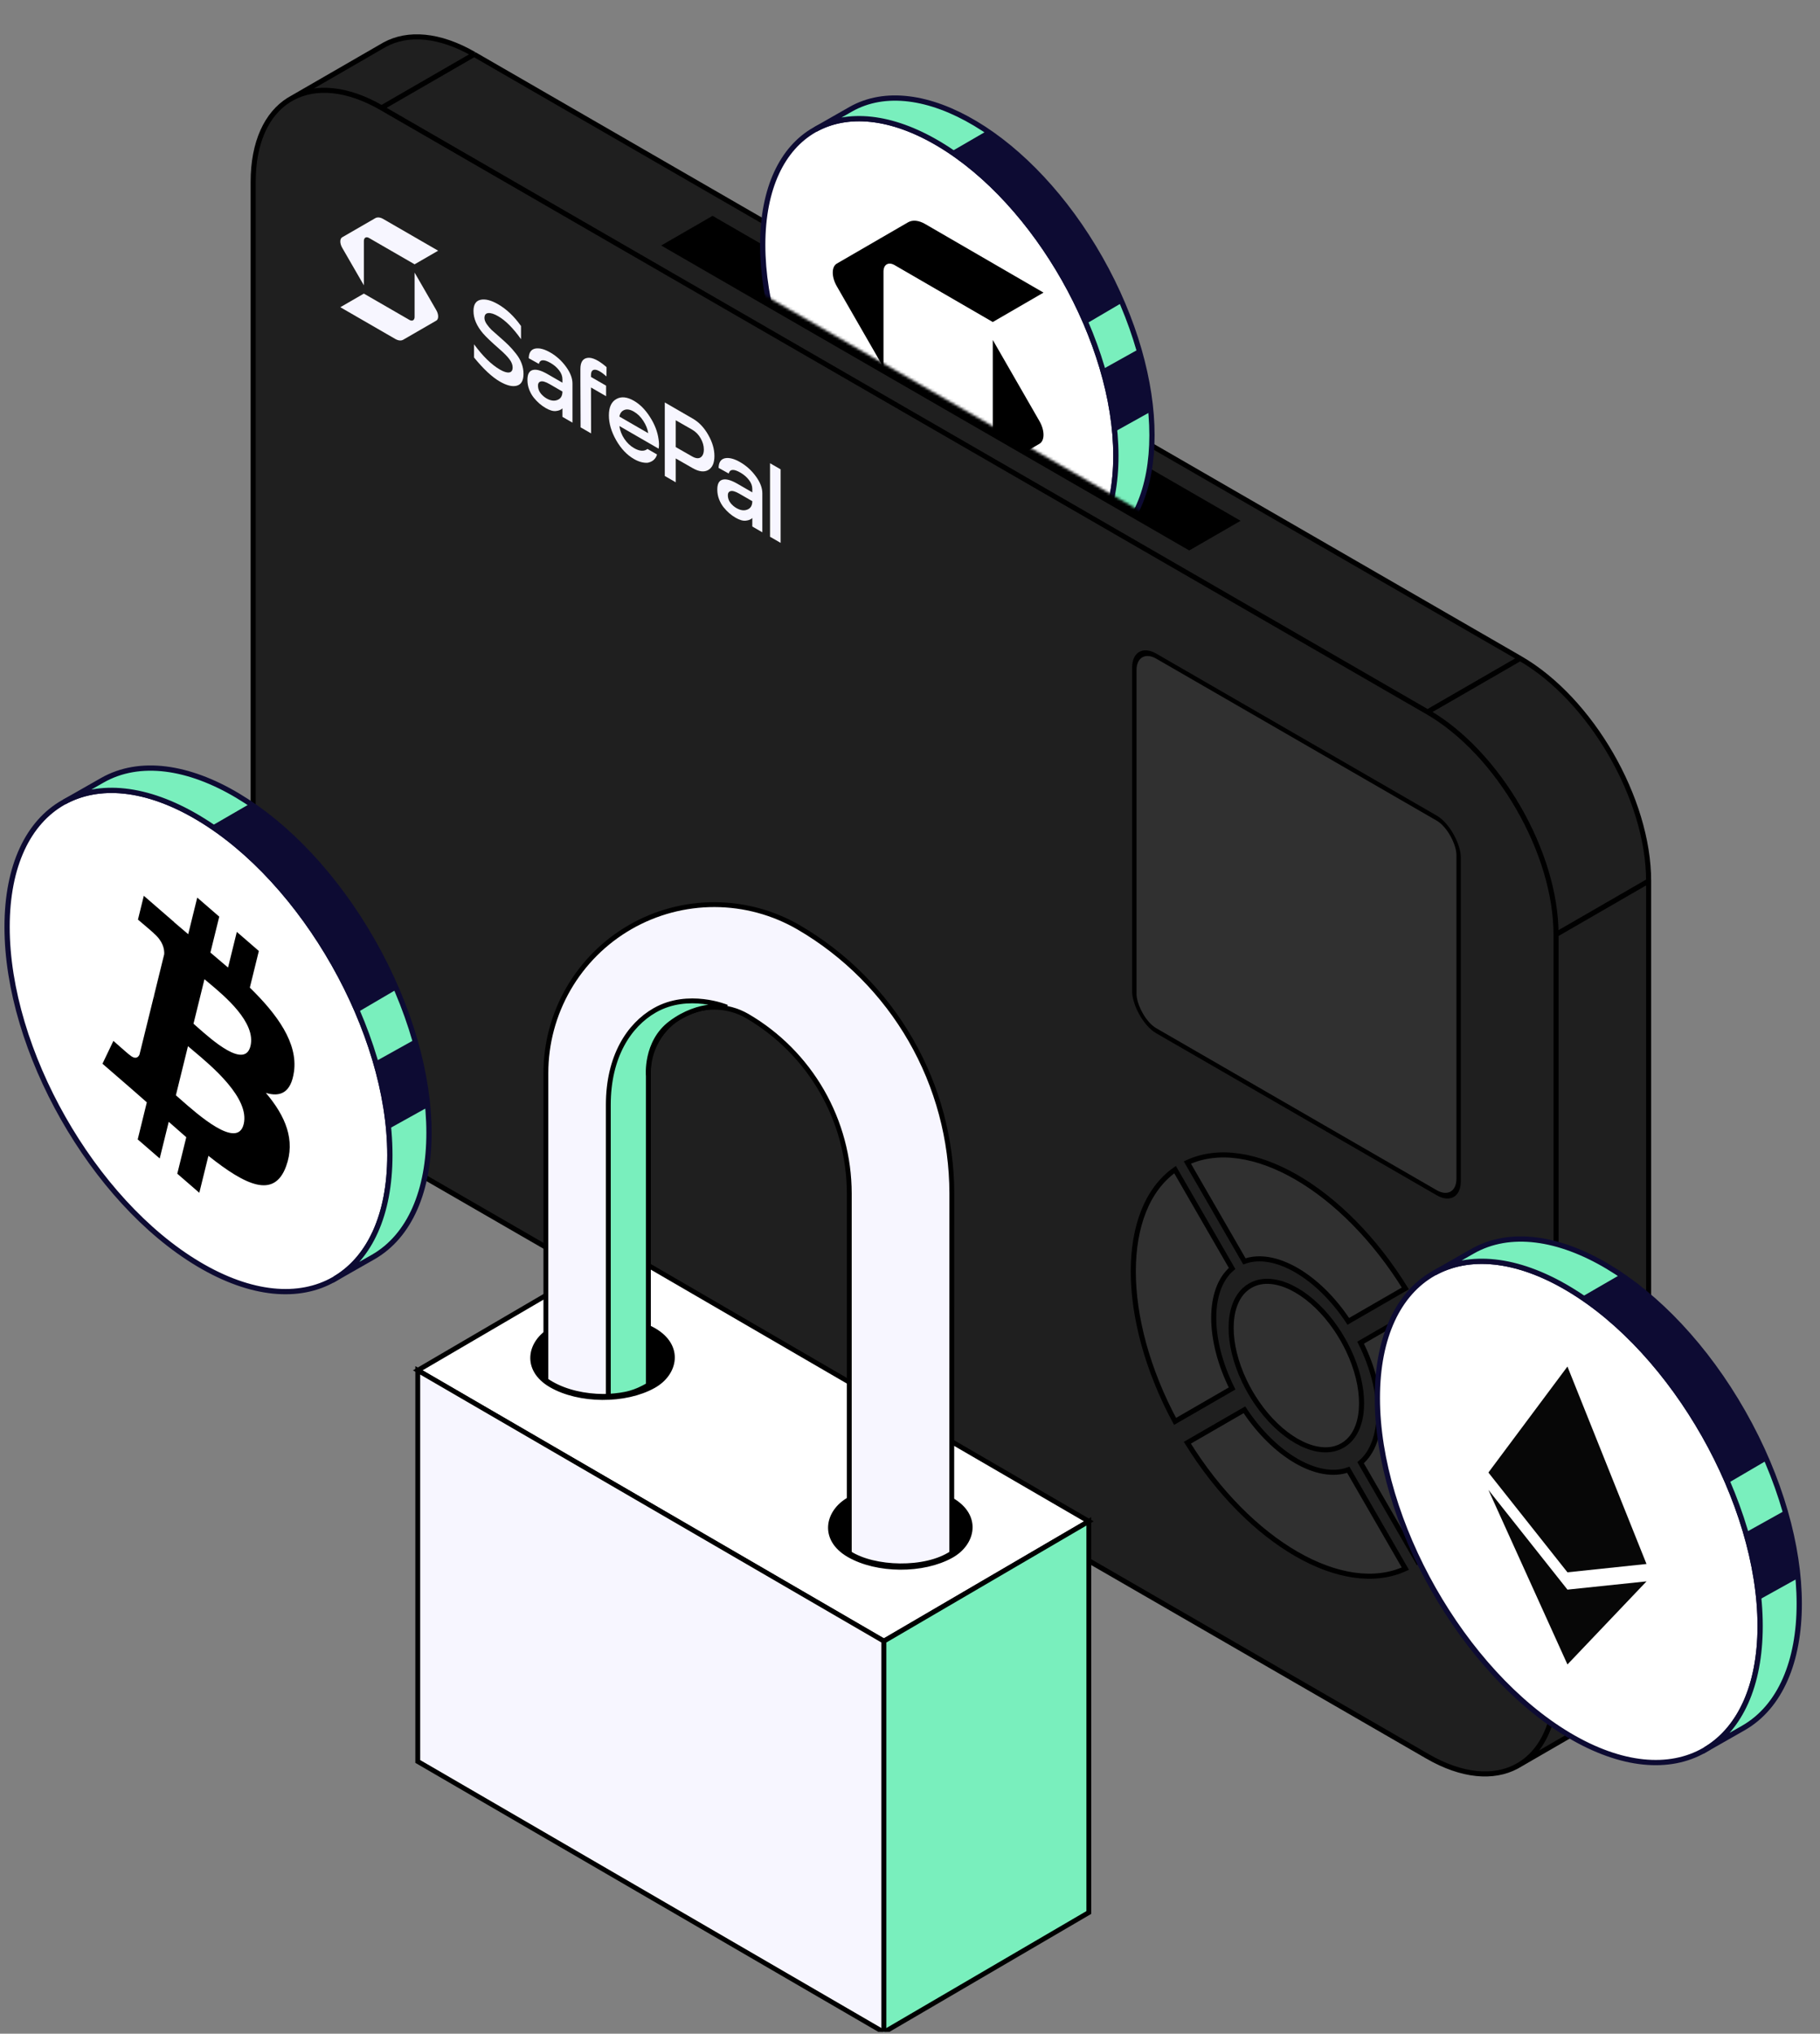 <svg width="692" height="773" viewBox="0 0 692 773" fill="none" xmlns="http://www.w3.org/2000/svg">
<rect x="0" y="0" width="692" height="773" fill="#808080" stroke="none"/>
<g clip-path="url(#clip0_889_17723)">
<path fill-rule="evenodd" clip-rule="evenodd" d="M145.099 437.978L542.791 667.587C555.915 675.164 567.83 676.067 576.606 671.409C577.101 671.146 577.587 670.865 578.063 670.566L613.736 649.939C621.867 644.56 626.843 633.917 626.843 619.06V334.869C626.843 303.72 604.975 265.844 577.999 250.27L478.576 192.872L379.153 135.474L279.73 78.076L180.307 20.677L180.281 20.662C167.064 13.039 155.075 12.187 146.285 16.967L111.301 37.159C110.804 37.422 110.317 37.703 109.841 38.002C101.426 43.276 96.255 54.043 96.255 69.19V353.378C96.255 384.527 118.123 422.404 145.099 437.978ZM262.126 88.234L253.324 93.313L452.17 208.114L460.972 203.033L469.774 197.953L270.928 83.154L262.126 88.234Z" fill="#1F1F1F"/>
<path d="M253.324 93.313L262.126 88.234L270.928 83.154L469.774 197.953L460.972 203.033L452.17 208.114L253.324 93.313Z" fill="#1F1F1F"/>
<path d="M591.635 639.387V355.197M591.635 639.387L626.843 619.06M591.635 639.387C591.635 644.218 591.109 648.603 590.119 652.507C588.008 660.837 583.787 666.973 578.063 670.566M542.791 270.597C569.767 286.171 591.635 324.048 591.635 355.197M542.791 270.597L577.999 250.27M542.791 270.597L443.368 213.195L343.945 155.793L244.522 98.392L145.099 40.99C131.984 33.418 120.076 32.511 111.301 37.159M591.635 355.197L626.843 334.869M626.843 619.06V334.869M626.843 619.06C626.843 633.917 621.867 644.56 613.736 649.939L578.063 670.566M626.843 334.869C626.843 303.72 604.975 265.844 577.999 250.27M577.999 250.27L478.576 192.872L379.153 135.474L279.73 78.076L180.307 20.677M145.099 40.974L180.281 20.662M180.307 20.647L180.281 20.662M180.307 20.677C180.298 20.672 180.289 20.667 180.281 20.662M180.307 20.677L180.281 20.662M109.841 38.002C101.426 43.276 96.255 54.043 96.255 69.19V353.378C96.255 384.527 118.123 422.404 145.099 437.978L542.791 667.587C555.915 675.164 567.83 676.067 576.606 671.409M109.841 38.002C110.317 37.703 110.804 37.422 111.301 37.159M109.841 38.002L111.301 37.159M576.606 671.409C577.101 671.146 577.587 670.865 578.063 670.566M576.606 671.409L578.063 670.566M111.301 37.159L146.285 16.967C155.075 12.187 167.064 13.039 180.281 20.662M460.972 203.033L452.17 208.114L253.324 93.313L262.126 88.234L270.928 83.154L469.774 197.953L460.972 203.033Z" stroke="black" stroke-width="1.929"/>
<rect width="142.383" height="142.383" rx="9.646" transform="matrix(0.866 0.5 0 1 431.294 244.579)" fill="#303030" stroke="black" stroke-width="1.929"/>
<path d="M446.78 444.561C425.603 459.5 425.603 500.874 446.78 540.266L468.468 527.744C459.156 509.102 459.156 490.016 468.468 482.127L446.78 444.561Z" fill="#303030"/>
<path d="M451.456 548.366C474.982 586.401 510.813 607.088 534.339 596.218L512.651 558.653C501.162 562.773 484.633 553.229 473.145 535.844L451.456 548.366Z" fill="#303030"/>
<path d="M539.015 593.518C560.192 578.579 560.192 537.205 539.015 497.813L517.327 510.335C526.639 528.977 526.639 548.064 517.327 555.953L539.015 593.518Z" fill="#303030"/>
<path d="M534.339 489.714C510.813 451.678 474.982 430.991 451.456 441.861L473.145 479.427C484.633 475.307 501.162 484.85 512.651 502.236L534.339 489.714Z" fill="#303030"/>
<path d="M510.434 508.915C511.227 510.288 511.955 511.67 512.618 513.054C519.391 527.191 519.391 541.481 512.618 547.796C511.955 548.414 511.227 548.956 510.434 549.414C509.641 549.871 508.808 550.231 507.941 550.496C499.085 553.204 486.71 546.059 477.854 533.125C476.987 531.859 476.154 530.537 475.361 529.164C474.569 527.791 473.841 526.409 473.178 525.025C466.404 510.889 466.404 496.599 473.178 490.283C473.841 489.665 474.569 489.124 475.361 488.666C476.154 488.208 476.987 487.849 477.854 487.584C486.71 484.875 499.085 492.02 507.941 504.954C508.808 506.22 509.641 507.542 510.434 508.915Z" fill="#303030"/>
<path d="M446.78 444.561C425.603 459.5 425.603 500.874 446.78 540.266L468.468 527.744C459.156 509.102 459.156 490.016 468.468 482.127L446.78 444.561Z" stroke="black" stroke-width="1.929"/>
<path d="M451.456 548.366C474.982 586.401 510.813 607.088 534.339 596.218L512.651 558.653C501.162 562.773 484.633 553.229 473.145 535.844L451.456 548.366Z" stroke="black" stroke-width="1.929"/>
<path d="M539.015 593.518C560.192 578.579 560.192 537.205 539.015 497.813L517.327 510.335C526.639 528.977 526.639 548.064 517.327 555.953L539.015 593.518Z" stroke="black" stroke-width="1.929"/>
<path d="M534.339 489.714C510.813 451.678 474.982 430.991 451.456 441.861L473.145 479.427C484.633 475.307 501.162 484.85 512.651 502.236L534.339 489.714Z" stroke="black" stroke-width="1.929"/>
<path d="M510.434 508.915C511.227 510.288 511.955 511.67 512.618 513.054C519.391 527.191 519.391 541.481 512.618 547.796C511.955 548.414 511.227 548.956 510.434 549.414C509.641 549.871 508.808 550.231 507.941 550.496C499.085 553.204 486.71 546.059 477.854 533.125C476.987 531.859 476.154 530.537 475.361 529.164C474.569 527.791 473.841 526.409 473.178 525.025C466.404 510.889 466.404 496.599 473.178 490.283C473.841 489.665 474.569 489.124 475.361 488.666C476.154 488.208 476.987 487.849 477.854 487.584C486.71 484.875 499.085 492.02 507.941 504.954C508.808 506.22 509.641 507.542 510.434 508.915Z" stroke="black" stroke-width="1.929"/>
<path d="M190.047 145.025C187.082 143.313 183.813 140.267 180.241 135.886L180.241 130.871C183.603 135.427 186.883 138.628 190.082 140.475C191.552 141.324 192.72 141.688 193.584 141.567C194.471 141.432 194.914 140.798 194.914 139.666C194.914 138.641 194.506 137.596 193.689 136.531C192.871 135.44 191.611 134.159 189.907 132.69C186.848 130.007 184.77 128.026 183.673 126.745C181.245 123.914 180.031 121.07 180.031 118.212C180.031 115.758 180.93 114.336 182.728 113.945C184.525 113.554 186.743 114.12 189.381 115.643C192.603 117.503 195.51 120.26 198.101 123.913L198.101 128.928C195.136 124.735 192.229 121.817 189.381 120.173C187.887 119.31 186.65 118.919 185.669 119C184.689 119.081 184.198 119.701 184.198 120.861C184.198 121.562 184.479 122.33 185.039 123.166C185.599 123.975 186.206 124.703 186.86 125.35C187.537 125.983 188.541 126.873 189.872 128.019C191.272 129.232 192.428 130.29 193.338 131.193C194.272 132.11 195.218 133.181 196.175 134.408C197.132 135.608 197.844 136.841 198.311 138.108C198.801 139.389 199.047 140.717 199.047 142.092C199.047 144.653 198.194 146.156 196.49 146.602C194.809 147.06 192.661 146.534 190.047 145.025Z" fill="#F7F6FF"/>
<path d="M207.478 155.089C206.661 154.617 205.867 154.051 205.097 153.39C204.35 152.743 203.626 151.989 202.925 151.126C202.225 150.236 201.653 149.218 201.209 148.073C200.766 146.9 200.544 145.707 200.544 144.493C200.521 142.296 201.174 141.015 202.505 140.651C203.836 140.26 205.739 140.779 208.213 142.208L213.851 145.463L213.851 144.169C213.851 142.982 213.431 141.85 212.591 140.771C211.75 139.666 210.665 138.729 209.334 137.961C206.789 136.492 205.307 136.607 204.886 138.305L201.034 136.162C201.081 134.059 201.887 132.839 203.451 132.502C205.038 132.178 206.976 132.677 209.264 133.998C211.575 135.332 213.548 137.118 215.182 139.356C216.84 141.607 217.668 143.757 217.668 145.806L217.668 160.649L213.851 158.445L213.851 155.21C213.314 155.762 212.497 156.099 211.4 156.221C210.326 156.356 209.019 155.978 207.478 155.089ZM207.793 151.429C209.334 152.318 210.723 152.514 211.96 152.015C213.221 151.529 213.851 150.464 213.851 148.82L208.914 145.969C207.396 145.093 206.264 144.776 205.517 145.019C204.793 145.248 204.478 145.888 204.571 146.94C204.641 147.897 204.992 148.773 205.622 149.568C206.252 150.337 206.976 150.957 207.793 151.429Z" fill="#F7F6FF"/>
<path d="M220.749 162.427L220.679 144.956L220.679 140.224C220.679 137.663 221.589 136.261 223.41 136.018C225.231 135.775 227.636 136.947 230.624 139.536L230.589 143.074C228.652 141.362 227.181 140.513 226.177 140.527C225.196 140.527 224.706 141.215 224.706 142.59L224.706 143.277L230.449 146.593L230.449 150.597L224.706 147.281L224.741 164.732L220.749 162.427Z" fill="#F7F6FF"/>
<path d="M241.037 174.464C238.376 172.928 236.123 170.548 234.278 167.327C232.434 164.078 231.512 160.93 231.512 157.883C231.512 154.81 232.446 152.747 234.313 151.695C236.181 150.617 238.422 150.832 241.037 152.342C243.348 153.676 245.379 155.725 247.13 158.489C248.905 161.239 249.99 164.036 250.387 166.88C250.621 168.282 250.632 169.502 250.422 170.54L235.504 161.927C235.738 163.653 236.368 165.284 237.395 166.821C238.422 168.331 239.636 169.49 241.037 170.299C243.185 171.539 244.901 171.653 246.185 170.642L249.798 172.728C249.798 172.728 249.38 175.32 246.185 175.899C244.551 175.981 242.835 175.502 241.037 174.464ZM235.504 158.328L246.465 164.656C246.232 163.092 245.613 161.535 244.609 159.985C243.628 158.448 242.426 157.269 241.002 156.447C239.578 155.625 238.364 155.423 237.36 155.841C236.356 156.232 235.738 157.061 235.504 158.328Z" fill="#F7F6FF"/>
<path d="M279.666 196.767C278.849 196.295 278.055 195.729 277.285 195.068C276.538 194.421 275.814 193.666 275.113 192.804C274.413 191.914 273.841 190.896 273.398 189.75C272.954 188.578 272.732 187.384 272.732 186.171C272.709 183.974 273.362 182.693 274.693 182.329C276.024 181.938 277.927 182.457 280.401 183.885L286.039 187.141L286.039 185.846C286.039 184.66 285.619 183.528 284.779 182.449C283.938 181.344 282.853 180.407 281.522 179.639C278.977 178.17 277.495 178.284 277.074 179.983L273.222 177.84C273.269 175.737 274.075 174.517 275.639 174.179C277.226 173.856 279.164 174.354 281.452 175.675C283.763 177.01 285.736 178.796 287.37 181.033C289.028 183.285 289.856 185.435 289.856 187.484L289.856 202.327L286.039 200.123L286.039 196.887C285.502 197.44 284.685 197.777 283.588 197.899C282.514 198.034 281.207 197.656 279.666 196.767ZM279.981 193.106C281.522 193.996 282.911 194.191 284.148 193.692C285.409 193.207 286.039 192.142 286.039 190.497L281.102 187.647C279.584 186.77 278.452 186.454 277.705 186.696C276.981 186.926 276.666 187.566 276.759 188.618C276.829 189.575 277.18 190.451 277.81 191.246C278.44 192.015 279.164 192.635 279.981 193.106Z" fill="#F7F6FF"/>
<path d="M292.78 204.015L292.78 176.069L296.808 178.394L296.808 206.34L292.78 204.015Z" fill="#F7F6FF"/>
<path fill-rule="evenodd" clip-rule="evenodd" d="M252.763 152.964L263.408 159.111C265.766 160.472 267.727 162.534 269.292 165.298C270.856 168.034 271.638 170.71 271.638 173.326C271.638 175.968 270.856 177.741 269.292 178.644C267.751 179.534 265.79 179.305 263.408 177.957L256.93 174.257L256.93 183.316L252.763 180.91L252.763 152.964ZM263.128 173.468L256.93 169.93L256.93 159.738L263.128 163.276C264.506 164.071 265.591 165.17 266.385 166.572C267.202 167.987 267.611 169.41 267.611 170.839C267.611 172.295 267.202 173.299 266.385 173.852C265.568 174.378 264.482 174.25 263.128 173.468Z" fill="#F7F6FF"/>
<path d="M145.703 83.227C144.571 82.573 143.485 82.465 142.684 82.928L130.108 90.189C129.632 90.464 129.394 91.047 129.394 91.768C129.394 92.489 129.632 93.348 130.108 94.173L138.35 108.448L138.35 91.6C138.35 90.342 139.226 89.829 140.314 90.457C144.915 93.113 156.113 99.579 157.64 100.46L166.596 95.29L145.703 83.227Z" fill="#F7F6FF"/>
<path d="M138.35 111.598L155.669 121.597C156.758 122.226 157.641 121.716 157.641 120.459L157.641 103.61L165.882 117.886C166.359 118.711 166.597 119.569 166.597 120.29C166.597 121.011 166.359 121.594 165.882 121.869L153.306 129.131C152.505 129.593 151.419 129.485 150.287 128.832L129.394 116.769L138.35 111.598Z" fill="#F7F6FF"/>
<path d="M253.323 93.312L262.125 88.233L270.927 83.154L469.773 197.952L460.971 203.033L452.169 208.114L253.323 93.312Z" fill="black"/>
<path d="M75.465 480.476C35.275 456.53 2.694 399.152 2.694 352.318C2.694 305.485 35.275 286.93 75.465 310.876C115.655 334.822 148.235 392.2 148.235 439.034C148.235 485.867 115.655 504.422 75.465 480.476Z" fill="white" stroke="#0D0B33" stroke-width="2"/>
<path fill-rule="evenodd" clip-rule="evenodd" d="M111.775 407.352C113.292 396.487 105.561 385.705 94.99 375.382L98.419 361.459L90.045 354.204L86.706 367.76C84.508 365.855 82.247 363.949 80.001 362.058L83.363 348.413L74.996 341.163L71.564 355.078C69.742 353.545 67.954 352.037 66.218 350.534L66.227 350.49L54.681 340.48L52.454 349.533C52.454 349.533 58.666 354.771 58.535 354.797C61.925 357.737 62.541 360.687 62.436 362.684L58.53 378.545C58.764 378.749 59.066 379.024 59.4 379.371L58.518 378.607L53.041 400.823C52.626 401.775 51.574 402.954 49.204 400.905C49.287 401.094 43.118 395.63 43.118 395.63L38.962 404.312L49.859 413.753C51.089 414.821 52.304 415.89 53.506 416.947L53.507 416.948C54.285 417.633 55.058 418.313 55.826 418.985L52.361 433.071L60.724 440.32L64.157 426.389C66.44 428.425 68.657 430.369 70.827 432.247L67.408 446.112L75.78 453.366L79.245 439.312C93.521 450.691 104.259 455.639 108.773 443.32C112.415 433.402 108.594 424.258 101.083 415.39C106.553 417.089 110.674 415.31 111.773 407.35L111.775 407.352ZM92.644 427.31C90.267 436.97 75.328 423.766 68.498 417.73C67.887 417.19 67.34 416.707 66.874 416.303L71.471 397.648C72.041 398.142 72.738 398.726 73.528 399.387L73.528 399.388C80.593 405.306 95.072 417.435 92.646 427.311L92.644 427.31ZM74.948 390.319C80.646 395.371 93.067 406.385 95.231 397.612C97.443 388.636 85.365 378.562 79.466 373.641C78.803 373.088 78.218 372.6 77.74 372.186L73.572 389.107C73.966 389.448 74.429 389.859 74.948 390.319Z" fill="black"/>
<path d="M75.465 310.876C55.588 299.033 37.573 297.586 24.439 304.814L38.883 296.588C67.302 280.404 113.377 307.856 141.796 357.905C170.215 407.954 170.215 461.646 141.796 477.83L127.905 485.741C127.906 485.732 127.907 485.722 127.907 485.713C140.496 477.969 148.235 461.86 148.235 439.034C148.235 392.2 115.655 334.822 75.465 310.876Z" fill="#79EFBD" stroke="#0D0B33" stroke-width="2"/>
<path d="M147.769 429.096L162.645 420.832C162.436 412.86 161.531 407.105 158.462 394.704L142.762 403.449C145.283 412.07 146.996 420.697 147.769 429.096Z" fill="#0D0B33"/>
<path d="M136.024 384.72L150.581 376.189C135.02 342.758 123.13 327.028 95.461 305.232L80.356 313.978C103.58 329.611 123.824 356.165 136.024 384.72Z" fill="#0D0B33"/>
<path d="M596.465 659.476C556.275 635.53 523.694 578.152 523.694 531.318C523.694 484.484 556.275 465.93 596.465 489.876C636.655 513.822 669.235 571.2 669.235 618.033C669.235 664.867 636.655 683.421 596.465 659.476Z" fill="white" stroke="#0D0B33" stroke-width="2"/>
<path d="M595.975 519.405L626.031 594.454L595.975 597.621L565.918 559.697L595.975 519.405Z" fill="#070707"/>
<path d="M595.974 632.645L565.918 566.288L595.975 604.201L626.049 601.056L595.975 632.646L595.974 632.645Z" fill="#070707"/>
<path d="M596.465 489.876C576.588 478.033 558.573 476.586 545.439 483.813L559.883 475.588C588.302 459.404 634.377 486.856 662.796 536.905C691.215 586.953 691.215 640.646 662.796 656.83L648.905 664.741C648.906 664.732 648.907 664.722 648.907 664.713C661.496 656.969 669.235 640.86 669.235 618.033C669.235 571.2 636.655 513.822 596.465 489.876Z" fill="#79EFBD" stroke="#0D0B33" stroke-width="2"/>
<path d="M668.769 608.096L683.645 599.832C683.436 591.86 682.531 586.104 679.462 573.704L663.762 582.448C666.283 591.069 667.996 599.697 668.769 608.096Z" fill="#0D0B33"/>
<path d="M657.024 563.72L671.581 555.189C656.02 521.758 644.13 506.028 616.461 484.232L601.355 492.978C624.58 508.611 644.824 535.165 657.024 563.72Z" fill="#0D0B33"/>
<path d="M236.764 475.304L413.993 578.242L336.074 623.776L158.846 520.85L236.764 475.304Z" fill="white" stroke="black" stroke-width="1.847" stroke-miterlimit="10"/>
<rect width="42.974" height="42.974" rx="21.487" transform="matrix(0.866 0.5 -0.872 0.489 229.227 494.808)" fill="black" stroke="black" stroke-width="2.894"/>
<rect width="42.974" height="42.974" rx="21.487" transform="matrix(0.866 0.5 -0.872 0.489 342.449 559.335)" fill="black" stroke="black" stroke-width="2.894"/>
<path d="M158.846 669.517L336.074 772.455V623.776L158.846 520.851V669.517Z" fill="#F7F6FF" stroke="black" stroke-width="1.847" stroke-miterlimit="10"/>
<path d="M336.074 623.776L413.993 578.242V726.921L336.074 772.455V623.776Z" fill="#79EFBD" stroke="black" stroke-width="1.847" stroke-miterlimit="10"/>
<path d="M361.87 590.38C351.826 597.077 332.346 596.468 322.911 590.38V453.581C322.887 439.943 319.295 426.55 312.492 414.731C305.69 402.911 295.914 393.077 284.134 386.205C280.328 383.995 276.006 382.827 271.604 382.818C267.203 382.81 262.877 383.962 259.062 386.159C255.248 388.355 252.079 391.517 249.876 395.328C247.673 399.139 246.514 403.463 246.514 407.864V527.344C235.557 532.55 217.903 531.941 207.555 524.637L207.555 407.864C207.551 396.611 210.515 385.554 216.147 375.811C221.78 366.068 229.881 357.983 239.636 352.37C249.39 346.757 260.452 343.815 271.705 343.841C282.959 343.867 294.007 346.86 303.736 352.518C321.403 362.824 336.067 377.573 346.272 395.3C356.477 413.027 361.867 433.114 361.907 453.568L361.87 590.38Z" fill="#F7F6FF" stroke="black" stroke-width="1.847" stroke-miterlimit="10"/>
<path d="M231.297 419.933L231.297 530.724C238.123 530.272 241.46 529.347 246.515 526.463V408.976C246.515 408.976 245.298 396.192 255.038 388.887C266.079 380.607 276.344 382.8 276.344 382.8C276.344 382.8 261.734 376.713 248.95 384.017C239.084 389.655 231.297 401.671 231.297 419.933Z" fill="#79EFBD" stroke="black" stroke-width="1.847"/>
<mask id="mask0_889_17723" style="mask-type:alpha" maskUnits="userSpaceOnUse" x="280" y="0" width="201" height="222">
<path d="M280.755 106.492V0.285L480.239 88.945V221.01L280.755 106.492Z" fill="black"/>
</mask>
<g mask="url(#mask0_889_17723)">
<path d="M357.139 211.592C320.059 189.451 290 136.398 290 93.094C290 49.791 320.059 32.635 357.139 54.776C394.219 76.916 424.279 129.97 424.279 173.273C424.279 216.577 394.219 233.732 357.139 211.592Z" fill="white" stroke="#0D0B33" stroke-width="2"/>
<path d="M351.76 85.142C349.321 83.729 346.982 83.497 345.257 84.496L318.169 100.193C317.143 100.788 316.63 102.049 316.63 103.608C316.63 105.166 317.143 107.022 318.169 108.805L335.921 139.665L335.921 103.243C335.921 100.525 337.807 99.415 340.153 100.774C350.061 106.515 374.181 120.491 377.471 122.398L396.762 111.219L351.76 85.142Z" fill="black"/>
<path d="M335.922 146.475L373.225 168.09C375.57 169.449 377.471 168.347 377.471 165.629L377.471 129.207L395.223 160.067C396.249 161.851 396.762 163.706 396.762 165.265C396.762 166.823 396.249 168.085 395.223 168.679L368.135 184.376C366.41 185.376 364.071 185.143 361.633 183.73L316.631 157.653L335.922 146.475Z" fill="black"/>
<path d="M357.139 54.776C338.801 43.825 322.18 42.487 310.062 49.17L323.389 41.565C349.608 26.6 392.118 51.983 418.338 98.26C444.558 144.536 444.558 194.181 418.338 209.145L405.522 216.46C405.522 216.451 405.523 216.443 405.524 216.434C417.138 209.273 424.279 194.379 424.279 173.273C424.279 129.969 394.22 76.916 357.139 54.776Z" fill="#79EFBD" stroke="#0D0B33" stroke-width="2"/>
<path d="M423.848 164.084L437.573 156.444C437.381 149.073 436.546 143.751 433.714 132.285L419.229 140.37C421.555 148.342 423.135 156.318 423.848 164.084Z" fill="#0D0B33"/>
<path d="M413.012 123.053L426.443 115.166C412.086 84.255 401.116 69.71 375.588 49.557L361.651 57.644C383.078 72.099 401.756 96.651 413.012 123.053Z" fill="#0D0B33"/>
</g>
</g>
<defs>
<clipPath id="clip0_889_17723">
<rect width="692" height="772" fill="white" transform="translate(0 0.285)"/>
</clipPath>
</defs>
</svg>
